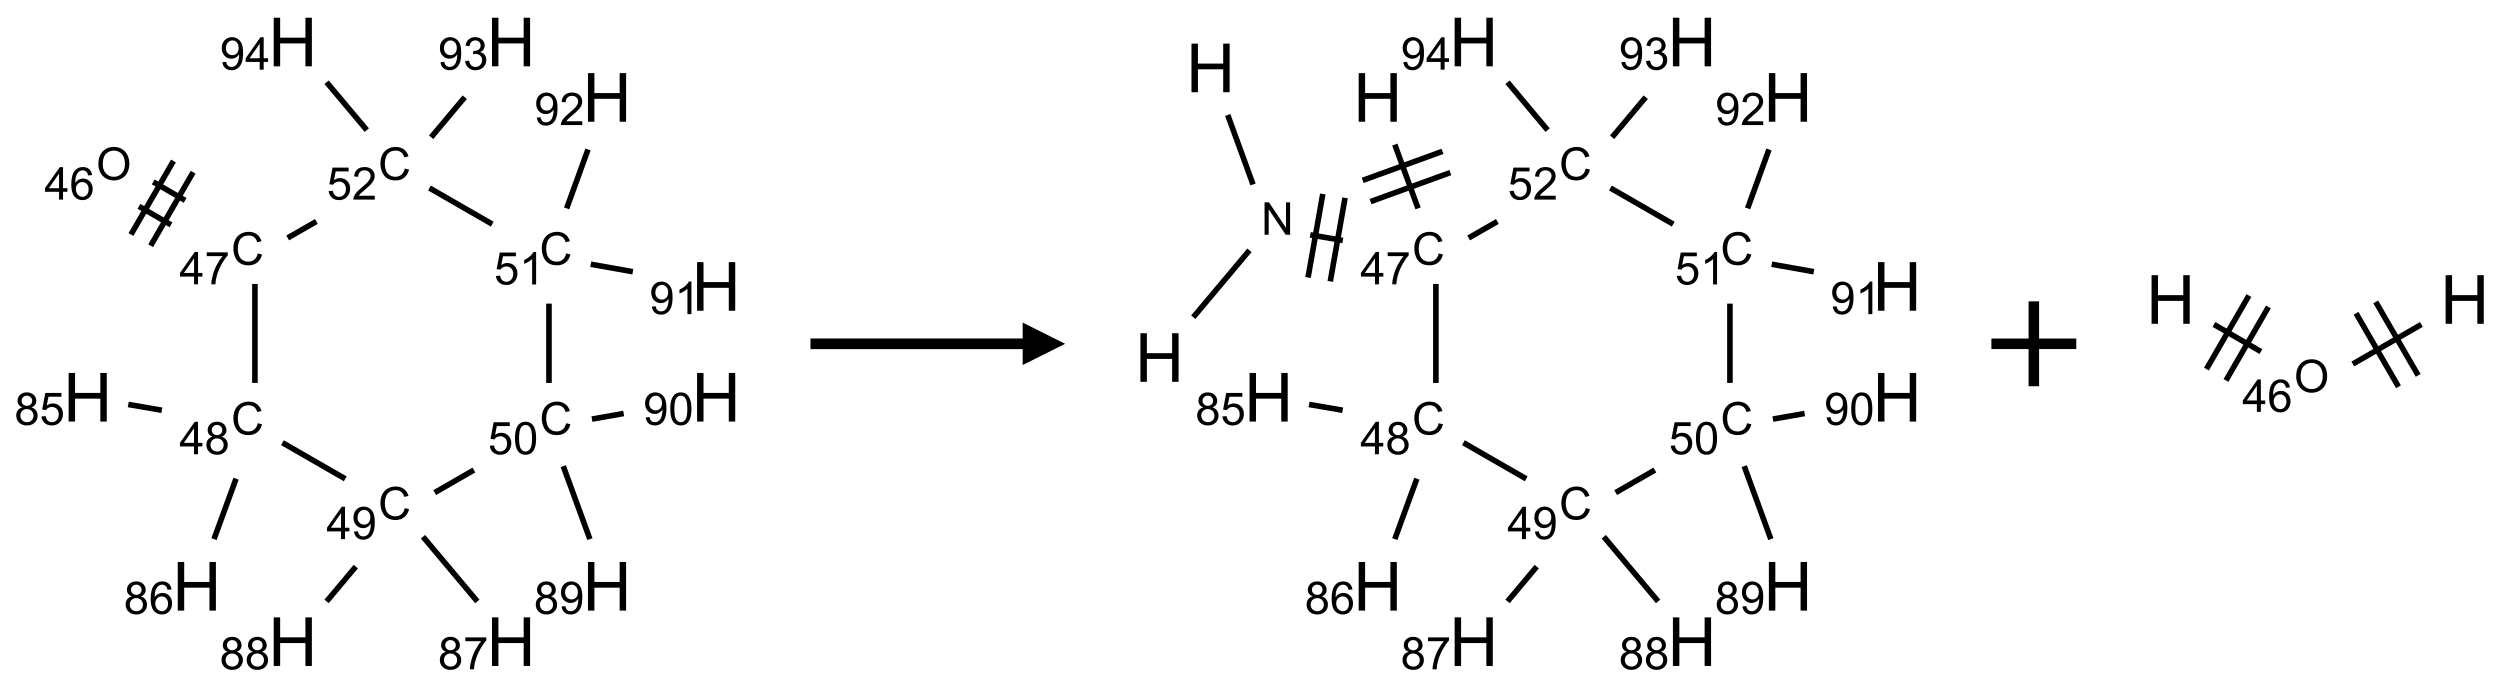 <?xml version="1.0" encoding="UTF-8"?>
<svg xmlns="http://www.w3.org/2000/svg" xmlns:xlink="http://www.w3.org/1999/xlink" width="589" height="162" viewBox="0 0 589 162">
<defs>
<g>
<g id="glyph-0-0">
<path d="M 1.332 0 L 1.332 -6.668 L 6.668 -6.668 L 6.668 0 Z M 1.5 -0.168 L 6.5 -0.168 L 6.5 -6.5 L 1.5 -6.5 Z M 1.5 -0.168 "/>
</g>
<g id="glyph-0-1">
<path d="M 0.516 -3.719 C 0.516 -4.984 0.855 -5.977 1.535 -6.695 C 2.215 -7.414 3.094 -7.77 4.172 -7.77 C 4.875 -7.77 5.512 -7.602 6.078 -7.266 C 6.645 -6.93 7.074 -6.461 7.371 -5.855 C 7.668 -5.254 7.816 -4.57 7.816 -3.809 C 7.816 -3.035 7.66 -2.34 7.348 -1.73 C 7.035 -1.117 6.594 -0.656 6.02 -0.34 C 5.449 -0.027 4.828 0.129 4.168 0.129 C 3.449 0.129 2.805 -0.043 2.238 -0.391 C 1.672 -0.738 1.246 -1.211 0.953 -1.812 C 0.66 -2.414 0.516 -3.047 0.516 -3.719 Z M 1.559 -3.703 C 1.559 -2.781 1.805 -2.059 2.301 -1.527 C 2.793 -1 3.414 -0.734 4.16 -0.734 C 4.922 -0.734 5.547 -1 6.039 -1.535 C 6.531 -2.07 6.777 -2.828 6.777 -3.812 C 6.777 -4.434 6.672 -4.977 6.461 -5.441 C 6.25 -5.902 5.945 -6.262 5.539 -6.52 C 5.133 -6.773 4.68 -6.902 4.176 -6.902 C 3.461 -6.902 2.848 -6.656 2.332 -6.164 C 1.816 -5.672 1.559 -4.852 1.559 -3.703 Z M 1.559 -3.703 "/>
</g>
<g id="glyph-0-2">
<path d="M 3.449 0 L 3.449 -1.828 L 0.137 -1.828 L 0.137 -2.688 L 3.621 -7.637 L 4.387 -7.637 L 4.387 -2.688 L 5.418 -2.688 L 5.418 -1.828 L 4.387 -1.828 L 4.387 0 Z M 3.449 -2.688 L 3.449 -6.129 L 1.059 -2.688 Z M 3.449 -2.688 "/>
</g>
<g id="glyph-0-3">
<path d="M 5.309 -5.766 L 4.375 -5.691 C 4.293 -6.059 4.172 -6.328 4.02 -6.496 C 3.766 -6.762 3.453 -6.895 3.082 -6.895 C 2.785 -6.895 2.523 -6.812 2.297 -6.645 C 2 -6.43 1.77 -6.117 1.598 -5.703 C 1.43 -5.289 1.34 -4.703 1.332 -3.938 C 1.559 -4.281 1.836 -4.535 2.16 -4.703 C 2.488 -4.871 2.828 -4.953 3.188 -4.953 C 3.812 -4.953 4.344 -4.723 4.785 -4.262 C 5.223 -3.801 5.441 -3.207 5.441 -2.48 C 5.441 -2 5.34 -1.555 5.133 -1.145 C 4.926 -0.73 4.641 -0.418 4.281 -0.199 C 3.922 0.02 3.512 0.129 3.051 0.129 C 2.27 0.129 1.633 -0.156 1.141 -0.73 C 0.648 -1.305 0.402 -2.254 0.402 -3.574 C 0.402 -5.051 0.672 -6.121 1.219 -6.793 C 1.695 -7.375 2.336 -7.668 3.141 -7.668 C 3.742 -7.668 4.234 -7.5 4.617 -7.16 C 5 -6.824 5.23 -6.359 5.309 -5.766 Z M 1.48 -2.473 C 1.48 -2.152 1.547 -1.844 1.684 -1.547 C 1.82 -1.25 2.016 -1.027 2.262 -0.871 C 2.508 -0.719 2.766 -0.641 3.035 -0.641 C 3.434 -0.641 3.773 -0.801 4.059 -1.121 C 4.344 -1.441 4.484 -1.875 4.484 -2.422 C 4.484 -2.949 4.344 -3.367 4.062 -3.668 C 3.781 -3.973 3.426 -4.125 3 -4.125 C 2.578 -4.125 2.219 -3.973 1.922 -3.668 C 1.625 -3.363 1.48 -2.969 1.48 -2.473 Z M 1.48 -2.473 "/>
</g>
<g id="glyph-0-4">
<path d="M 6.27 -2.676 L 7.281 -2.422 C 7.07 -1.594 6.688 -0.961 6.137 -0.523 C 5.586 -0.086 4.914 0.129 4.121 0.129 C 3.297 0.129 2.629 -0.039 2.113 -0.371 C 1.598 -0.707 1.203 -1.191 0.934 -1.828 C 0.664 -2.465 0.531 -3.145 0.531 -3.875 C 0.531 -4.672 0.684 -5.363 0.988 -5.957 C 1.293 -6.547 1.723 -6.996 2.285 -7.305 C 2.844 -7.613 3.461 -7.766 4.137 -7.766 C 4.898 -7.766 5.543 -7.57 6.062 -7.184 C 6.582 -6.793 6.945 -6.246 7.152 -5.543 L 6.156 -5.309 C 5.98 -5.863 5.723 -6.266 5.387 -6.52 C 5.051 -6.773 4.625 -6.902 4.113 -6.902 C 3.527 -6.902 3.039 -6.762 2.645 -6.48 C 2.25 -6.199 1.973 -5.82 1.812 -5.348 C 1.652 -4.871 1.574 -4.383 1.574 -3.879 C 1.574 -3.23 1.668 -2.664 1.855 -2.18 C 2.047 -1.695 2.34 -1.332 2.738 -1.094 C 3.137 -0.855 3.57 -0.734 4.035 -0.734 C 4.602 -0.734 5.082 -0.898 5.473 -1.223 C 5.867 -1.551 6.133 -2.035 6.27 -2.676 Z M 6.27 -2.676 "/>
</g>
<g id="glyph-0-5">
<path d="M 0.504 -6.637 L 0.504 -7.535 L 5.449 -7.535 L 5.449 -6.809 C 4.961 -6.289 4.48 -5.602 4.004 -4.746 C 3.527 -3.887 3.156 -3.004 2.895 -2.098 C 2.707 -1.461 2.59 -0.762 2.535 0 L 1.574 0 C 1.582 -0.602 1.703 -1.328 1.926 -2.176 C 2.152 -3.027 2.477 -3.848 2.898 -4.637 C 3.32 -5.426 3.77 -6.094 4.246 -6.637 Z M 0.504 -6.637 "/>
</g>
<g id="glyph-0-6">
<path d="M 1.887 -4.141 C 1.496 -4.281 1.207 -4.484 1.02 -4.75 C 0.832 -5.016 0.738 -5.328 0.738 -5.699 C 0.738 -6.254 0.938 -6.719 1.34 -7.098 C 1.738 -7.477 2.27 -7.668 2.934 -7.668 C 3.598 -7.668 4.137 -7.473 4.543 -7.086 C 4.949 -6.699 5.152 -6.227 5.152 -5.672 C 5.152 -5.316 5.059 -5.008 4.871 -4.746 C 4.688 -4.484 4.406 -4.281 4.027 -4.141 C 4.496 -3.988 4.852 -3.742 5.098 -3.402 C 5.34 -3.062 5.465 -2.656 5.465 -2.184 C 5.465 -1.531 5.234 -0.98 4.77 -0.535 C 4.309 -0.09 3.703 0.129 2.949 0.129 C 2.195 0.129 1.586 -0.094 1.125 -0.539 C 0.664 -0.984 0.434 -1.543 0.434 -2.207 C 0.434 -2.703 0.559 -3.121 0.809 -3.457 C 1.062 -3.793 1.422 -4.02 1.887 -4.141 Z M 1.699 -5.73 C 1.699 -5.367 1.812 -5.074 2.047 -4.844 C 2.281 -4.613 2.582 -4.5 2.953 -4.5 C 3.312 -4.5 3.609 -4.613 3.84 -4.84 C 4.07 -5.066 4.188 -5.348 4.188 -5.676 C 4.188 -6.02 4.07 -6.309 3.832 -6.543 C 3.594 -6.777 3.297 -6.895 2.941 -6.895 C 2.586 -6.895 2.289 -6.781 2.051 -6.551 C 1.816 -6.324 1.699 -6.047 1.699 -5.73 Z M 1.395 -2.203 C 1.395 -1.938 1.461 -1.676 1.586 -1.426 C 1.711 -1.176 1.902 -0.984 2.152 -0.848 C 2.402 -0.711 2.672 -0.641 2.957 -0.641 C 3.406 -0.641 3.777 -0.785 4.066 -1.074 C 4.359 -1.363 4.504 -1.727 4.504 -2.172 C 4.504 -2.625 4.355 -2.996 4.055 -3.293 C 3.754 -3.586 3.379 -3.734 2.926 -3.734 C 2.484 -3.734 2.121 -3.59 1.832 -3.297 C 1.543 -3.004 1.395 -2.641 1.395 -2.203 Z M 1.395 -2.203 "/>
</g>
<g id="glyph-0-7">
<path d="M 0.441 -2 L 1.426 -2.082 C 1.5 -1.605 1.668 -1.242 1.934 -1.004 C 2.199 -0.762 2.52 -0.641 2.895 -0.641 C 3.348 -0.641 3.73 -0.812 4.043 -1.152 C 4.355 -1.492 4.512 -1.941 4.512 -2.504 C 4.512 -3.039 4.359 -3.461 4.059 -3.77 C 3.758 -4.078 3.367 -4.234 2.879 -4.234 C 2.578 -4.234 2.305 -4.164 2.062 -4.027 C 1.82 -3.891 1.629 -3.715 1.488 -3.496 L 0.609 -3.609 L 1.348 -7.531 L 5.145 -7.531 L 5.145 -6.637 L 2.098 -6.637 L 1.688 -4.582 C 2.145 -4.902 2.625 -5.062 3.129 -5.062 C 3.797 -5.062 4.359 -4.832 4.816 -4.371 C 5.277 -3.91 5.504 -3.312 5.504 -2.59 C 5.504 -1.898 5.305 -1.301 4.902 -0.797 C 4.41 -0.18 3.742 0.129 2.895 0.129 C 2.199 0.129 1.633 -0.062 1.195 -0.453 C 0.758 -0.844 0.504 -1.359 0.441 -2 Z M 0.441 -2 "/>
</g>
<g id="glyph-0-8">
<path d="M 0.582 -1.766 L 1.484 -1.848 C 1.562 -1.426 1.707 -1.117 1.922 -0.926 C 2.137 -0.734 2.414 -0.641 2.75 -0.641 C 3.039 -0.641 3.289 -0.707 3.508 -0.84 C 3.727 -0.973 3.902 -1.148 4.043 -1.367 C 4.18 -1.586 4.297 -1.887 4.391 -2.262 C 4.484 -2.637 4.531 -3.016 4.531 -3.406 C 4.531 -3.449 4.531 -3.512 4.527 -3.594 C 4.34 -3.297 4.082 -3.055 3.758 -2.867 C 3.434 -2.68 3.082 -2.59 2.703 -2.59 C 2.07 -2.59 1.535 -2.816 1.098 -3.277 C 0.66 -3.734 0.441 -4.34 0.441 -5.09 C 0.441 -5.863 0.672 -6.484 1.129 -6.957 C 1.586 -7.43 2.156 -7.668 2.844 -7.668 C 3.34 -7.668 3.793 -7.531 4.207 -7.266 C 4.617 -7 4.93 -6.617 5.145 -6.121 C 5.355 -5.629 5.465 -4.91 5.465 -3.973 C 5.465 -2.996 5.359 -2.223 5.145 -1.645 C 4.934 -1.066 4.617 -0.625 4.199 -0.324 C 3.781 -0.02 3.293 0.129 2.73 0.129 C 2.133 0.129 1.645 -0.035 1.266 -0.367 C 0.887 -0.699 0.66 -1.164 0.582 -1.766 Z M 4.422 -5.137 C 4.422 -5.676 4.277 -6.102 3.992 -6.418 C 3.707 -6.734 3.359 -6.891 2.957 -6.891 C 2.543 -6.891 2.18 -6.719 1.871 -6.379 C 1.562 -6.039 1.406 -5.598 1.406 -5.059 C 1.406 -4.57 1.555 -4.176 1.848 -3.871 C 2.141 -3.566 2.5 -3.418 2.934 -3.418 C 3.367 -3.418 3.723 -3.57 4.004 -3.871 C 4.281 -4.176 4.422 -4.598 4.422 -5.137 Z M 4.422 -5.137 "/>
</g>
<g id="glyph-0-9">
<path d="M 0.441 -3.766 C 0.441 -4.668 0.535 -5.395 0.723 -5.945 C 0.906 -6.496 1.184 -6.922 1.551 -7.219 C 1.918 -7.516 2.375 -7.668 2.934 -7.668 C 3.344 -7.668 3.703 -7.586 4.012 -7.418 C 4.32 -7.254 4.574 -7.016 4.777 -6.707 C 4.977 -6.395 5.137 -6.016 5.25 -5.57 C 5.363 -5.125 5.422 -4.523 5.422 -3.766 C 5.422 -2.871 5.328 -2.148 5.145 -1.598 C 4.961 -1.047 4.688 -0.621 4.32 -0.32 C 3.953 -0.02 3.492 0.129 2.934 0.129 C 2.195 0.129 1.617 -0.133 1.199 -0.66 C 0.695 -1.297 0.441 -2.332 0.441 -3.766 Z M 1.406 -3.766 C 1.406 -2.512 1.555 -1.68 1.848 -1.262 C 2.141 -0.848 2.5 -0.641 2.934 -0.641 C 3.363 -0.641 3.727 -0.848 4.02 -1.266 C 4.312 -1.684 4.457 -2.516 4.457 -3.766 C 4.457 -5.023 4.312 -5.859 4.02 -6.27 C 3.727 -6.684 3.359 -6.891 2.922 -6.891 C 2.492 -6.891 2.148 -6.707 1.891 -6.344 C 1.566 -5.879 1.406 -5.02 1.406 -3.766 Z M 1.406 -3.766 "/>
</g>
<g id="glyph-0-10">
<path d="M 3.973 0 L 3.035 0 L 3.035 -5.973 C 2.809 -5.758 2.516 -5.543 2.148 -5.328 C 1.781 -5.113 1.453 -4.953 1.16 -4.844 L 1.16 -5.75 C 1.684 -5.996 2.145 -6.297 2.535 -6.645 C 2.93 -6.996 3.207 -7.336 3.371 -7.668 L 3.973 -7.668 Z M 3.973 0 "/>
</g>
<g id="glyph-0-11">
<path d="M 5.371 -0.902 L 5.371 0 L 0.324 0 C 0.316 -0.227 0.352 -0.441 0.434 -0.652 C 0.562 -0.996 0.766 -1.332 1.051 -1.668 C 1.332 -2 1.742 -2.387 2.277 -2.824 C 3.105 -3.504 3.668 -4.043 3.957 -4.441 C 4.25 -4.84 4.395 -5.215 4.395 -5.566 C 4.395 -5.938 4.262 -6.254 3.996 -6.508 C 3.73 -6.762 3.387 -6.891 2.957 -6.891 C 2.508 -6.891 2.145 -6.754 1.875 -6.484 C 1.605 -6.215 1.469 -5.84 1.465 -5.359 L 0.5 -5.457 C 0.566 -6.176 0.812 -6.727 1.246 -7.102 C 1.676 -7.477 2.254 -7.668 2.98 -7.668 C 3.711 -7.668 4.293 -7.465 4.719 -7.059 C 5.145 -6.652 5.359 -6.148 5.359 -5.547 C 5.359 -5.242 5.297 -4.941 5.172 -4.645 C 5.047 -4.352 4.84 -4.039 4.551 -3.715 C 4.262 -3.387 3.777 -2.938 3.105 -2.371 C 2.543 -1.898 2.18 -1.578 2.02 -1.41 C 1.859 -1.242 1.73 -1.07 1.625 -0.902 Z M 5.371 -0.902 "/>
</g>
<g id="glyph-0-12">
<path d="M 0.449 -2.016 L 1.387 -2.141 C 1.492 -1.609 1.676 -1.227 1.934 -0.992 C 2.191 -0.758 2.508 -0.641 2.879 -0.641 C 3.32 -0.641 3.695 -0.793 3.996 -1.098 C 4.301 -1.402 4.453 -1.781 4.453 -2.234 C 4.453 -2.664 4.312 -3.02 4.031 -3.301 C 3.75 -3.578 3.391 -3.719 2.957 -3.719 C 2.781 -3.719 2.562 -3.684 2.297 -3.613 L 2.402 -4.438 C 2.465 -4.43 2.516 -4.426 2.551 -4.426 C 2.949 -4.426 3.312 -4.531 3.629 -4.738 C 3.949 -4.949 4.109 -5.27 4.109 -5.703 C 4.109 -6.047 3.992 -6.332 3.762 -6.559 C 3.527 -6.785 3.227 -6.895 2.859 -6.895 C 2.496 -6.895 2.191 -6.781 1.949 -6.551 C 1.707 -6.324 1.547 -5.98 1.48 -5.52 L 0.543 -5.688 C 0.656 -6.316 0.918 -6.805 1.324 -7.148 C 1.73 -7.492 2.234 -7.668 2.84 -7.668 C 3.254 -7.668 3.641 -7.578 3.988 -7.398 C 4.34 -7.219 4.609 -6.977 4.793 -6.668 C 4.98 -6.359 5.074 -6.031 5.074 -5.684 C 5.074 -5.352 4.984 -5.051 4.809 -4.781 C 4.629 -4.512 4.367 -4.297 4.02 -4.137 C 4.473 -4.031 4.824 -3.816 5.074 -3.488 C 5.324 -3.16 5.449 -2.75 5.449 -2.254 C 5.449 -1.59 5.203 -1.023 4.719 -0.559 C 4.234 -0.098 3.617 0.137 2.875 0.137 C 2.203 0.137 1.648 -0.062 1.207 -0.465 C 0.762 -0.863 0.512 -1.379 0.449 -2.016 Z M 0.449 -2.016 "/>
</g>
<g id="glyph-0-13">
<path d="M 0.812 0 L 0.812 -7.637 L 1.848 -7.637 L 5.859 -1.641 L 5.859 -7.637 L 6.828 -7.637 L 6.828 0 L 5.793 0 L 1.781 -6 L 1.781 0 Z M 0.812 0 "/>
</g>
<g id="glyph-1-0">
<path d="M 2 0 L 2 -10 L 10 -10 L 10 0 Z M 2.25 -0.25 L 9.75 -0.25 L 9.75 -9.75 L 2.25 -9.75 Z M 2.25 -0.25 "/>
</g>
<g id="glyph-1-1">
<path d="M 1.281 0 L 1.281 -11.453 L 2.797 -11.453 L 2.797 -6.75 L 8.75 -6.75 L 8.75 -11.453 L 10.266 -11.453 L 10.266 0 L 8.75 0 L 8.75 -5.398 L 2.797 -5.398 L 2.797 0 Z M 1.281 0 "/>
</g>
</g>
</defs>
<path fill="none" stroke-width="0.033" stroke-linecap="butt" stroke-linejoin="miter" stroke="rgb(0%, 0%, 0%)" stroke-opacity="1" stroke-miterlimit="10" d="M 0.302 0.968 L 0.491 1.077 " transform="matrix(40, 0, 0, 40, 20.658, 9.896)"/>
<path fill="none" stroke-width="0.033" stroke-linecap="butt" stroke-linejoin="miter" stroke="rgb(0%, 0%, 0%)" stroke-opacity="1" stroke-miterlimit="10" d="M 0.386 0.824 L 0.574 0.933 " transform="matrix(40, 0, 0, 40, 20.658, 9.896)"/>
<path fill="none" stroke-width="0.033" stroke-linecap="butt" stroke-linejoin="miter" stroke="rgb(0%, 0%, 0%)" stroke-opacity="1" stroke-miterlimit="10" d="M 0.371 1.2 L 0.621 0.767 " transform="matrix(40, 0, 0, 40, 20.658, 9.896)"/>
<path fill="none" stroke-width="0.033" stroke-linecap="butt" stroke-linejoin="miter" stroke="rgb(0%, 0%, 0%)" stroke-opacity="1" stroke-miterlimit="10" d="M 0.255 1.134 L 0.505 0.701 " transform="matrix(40, 0, 0, 40, 20.658, 9.896)"/>
<path fill="none" stroke-width="0.033" stroke-linecap="butt" stroke-linejoin="miter" stroke="rgb(0%, 0%, 0%)" stroke-opacity="1" stroke-miterlimit="10" d="M 0.985 1.425 L 0.985 2.008 " transform="matrix(40, 0, 0, 40, 20.658, 9.896)"/>
<path fill="none" stroke-width="0.033" stroke-linecap="butt" stroke-linejoin="miter" stroke="rgb(0%, 0%, 0%)" stroke-opacity="1" stroke-miterlimit="10" d="M 0.437 2.169 L 0.239 2.135 " transform="matrix(40, 0, 0, 40, 20.658, 9.896)"/>
<path fill="none" stroke-width="0.033" stroke-linecap="butt" stroke-linejoin="miter" stroke="rgb(0%, 0%, 0%)" stroke-opacity="1" stroke-miterlimit="10" d="M 0.874 2.572 L 0.744 2.928 " transform="matrix(40, 0, 0, 40, 20.658, 9.896)"/>
<path fill="none" stroke-width="0.033" stroke-linecap="butt" stroke-linejoin="miter" stroke="rgb(0%, 0%, 0%)" stroke-opacity="1" stroke-miterlimit="10" d="M 1.147 2.36 L 1.517 2.573 " transform="matrix(40, 0, 0, 40, 20.658, 9.896)"/>
<path fill="none" stroke-width="0.033" stroke-linecap="butt" stroke-linejoin="miter" stroke="rgb(0%, 0%, 0%)" stroke-opacity="1" stroke-miterlimit="10" d="M 1.975 2.914 L 2.295 3.295 " transform="matrix(40, 0, 0, 40, 20.658, 9.896)"/>
<path fill="none" stroke-width="0.033" stroke-linecap="butt" stroke-linejoin="miter" stroke="rgb(0%, 0%, 0%)" stroke-opacity="1" stroke-miterlimit="10" d="M 1.579 3.09 L 1.407 3.295 " transform="matrix(40, 0, 0, 40, 20.658, 9.896)"/>
<path fill="none" stroke-width="0.033" stroke-linecap="butt" stroke-linejoin="miter" stroke="rgb(0%, 0%, 0%)" stroke-opacity="1" stroke-miterlimit="10" d="M 2.044 2.654 L 2.275 2.521 " transform="matrix(40, 0, 0, 40, 20.658, 9.896)"/>
<path fill="none" stroke-width="0.033" stroke-linecap="butt" stroke-linejoin="miter" stroke="rgb(0%, 0%, 0%)" stroke-opacity="1" stroke-miterlimit="10" d="M 2.801 2.498 L 2.958 2.928 " transform="matrix(40, 0, 0, 40, 20.658, 9.896)"/>
<path fill="none" stroke-width="0.033" stroke-linecap="butt" stroke-linejoin="miter" stroke="rgb(0%, 0%, 0%)" stroke-opacity="1" stroke-miterlimit="10" d="M 2.97 2.221 L 3.157 2.188 " transform="matrix(40, 0, 0, 40, 20.658, 9.896)"/>
<path fill="none" stroke-width="0.033" stroke-linecap="butt" stroke-linejoin="miter" stroke="rgb(0%, 0%, 0%)" stroke-opacity="1" stroke-miterlimit="10" d="M 2.717 2.008 L 2.717 1.541 " transform="matrix(40, 0, 0, 40, 20.658, 9.896)"/>
<path fill="none" stroke-width="0.033" stroke-linecap="butt" stroke-linejoin="miter" stroke="rgb(0%, 0%, 0%)" stroke-opacity="1" stroke-miterlimit="10" d="M 2.963 1.309 L 3.211 1.353 " transform="matrix(40, 0, 0, 40, 20.658, 9.896)"/>
<path fill="none" stroke-width="0.033" stroke-linecap="butt" stroke-linejoin="miter" stroke="rgb(0%, 0%, 0%)" stroke-opacity="1" stroke-miterlimit="10" d="M 2.821 0.98 L 2.947 0.633 " transform="matrix(40, 0, 0, 40, 20.658, 9.896)"/>
<path fill="none" stroke-width="0.033" stroke-linecap="butt" stroke-linejoin="miter" stroke="rgb(0%, 0%, 0%)" stroke-opacity="1" stroke-miterlimit="10" d="M 2.383 1.073 L 2.013 0.86 " transform="matrix(40, 0, 0, 40, 20.658, 9.896)"/>
<path fill="none" stroke-width="0.033" stroke-linecap="butt" stroke-linejoin="miter" stroke="rgb(0%, 0%, 0%)" stroke-opacity="1" stroke-miterlimit="10" d="M 1.347 1.057 L 1.178 1.154 " transform="matrix(40, 0, 0, 40, 20.658, 9.896)"/>
<path fill="none" stroke-width="0.033" stroke-linecap="butt" stroke-linejoin="miter" stroke="rgb(0%, 0%, 0%)" stroke-opacity="1" stroke-miterlimit="10" d="M 2.023 0.561 L 2.221 0.325 " transform="matrix(40, 0, 0, 40, 20.658, 9.896)"/>
<path fill="none" stroke-width="0.033" stroke-linecap="butt" stroke-linejoin="miter" stroke="rgb(0%, 0%, 0%)" stroke-opacity="1" stroke-miterlimit="10" d="M 1.644 0.519 L 1.407 0.237 " transform="matrix(40, 0, 0, 40, 20.658, 9.896)"/>
<g fill="rgb(0%, 0%, 0%)" fill-opacity="1">
<use xlink:href="#glyph-0-1" x="22.656" y="42.387"/>
</g>
<g fill="rgb(0%, 0%, 0%)" fill-opacity="1">
<use xlink:href="#glyph-0-2" x="10.461" y="47.02"/>
<use xlink:href="#glyph-0-3" x="16.393" y="47.02"/>
</g>
<g fill="rgb(0%, 0%, 0%)" fill-opacity="1">
<use xlink:href="#glyph-0-4" x="54.457" y="62.383"/>
</g>
<g fill="rgb(0%, 0%, 0%)" fill-opacity="1">
<use xlink:href="#glyph-0-2" x="42.273" y="66.988"/>
<use xlink:href="#glyph-0-5" x="48.206" y="66.988"/>
</g>
<g fill="rgb(0%, 0%, 0%)" fill-opacity="1">
<use xlink:href="#glyph-0-4" x="54.457" y="102.383"/>
</g>
<g fill="rgb(0%, 0%, 0%)" fill-opacity="1">
<use xlink:href="#glyph-0-2" x="42.258" y="107.02"/>
<use xlink:href="#glyph-0-6" x="48.19" y="107.02"/>
</g>
<g fill="rgb(0%, 0%, 0%)" fill-opacity="1">
<use xlink:href="#glyph-1-1" x="14.887" y="99.32"/>
</g>
<g fill="rgb(0%, 0%, 0%)" fill-opacity="1">
<use xlink:href="#glyph-0-6" x="3.395" y="100.113"/>
<use xlink:href="#glyph-0-7" x="9.327" y="100.113"/>
</g>
<g fill="rgb(0%, 0%, 0%)" fill-opacity="1">
<use xlink:href="#glyph-1-1" x="40.598" y="143.855"/>
</g>
<g fill="rgb(0%, 0%, 0%)" fill-opacity="1">
<use xlink:href="#glyph-0-6" x="29.168" y="144.645"/>
<use xlink:href="#glyph-0-3" x="35.1" y="144.645"/>
</g>
<g fill="rgb(0%, 0%, 0%)" fill-opacity="1">
<use xlink:href="#glyph-0-4" x="89.098" y="122.383"/>
</g>
<g fill="rgb(0%, 0%, 0%)" fill-opacity="1">
<use xlink:href="#glyph-0-2" x="76.898" y="127.02"/>
<use xlink:href="#glyph-0-8" x="82.831" y="127.02"/>
</g>
<g fill="rgb(0%, 0%, 0%)" fill-opacity="1">
<use xlink:href="#glyph-1-1" x="114.629" y="156.906"/>
</g>
<g fill="rgb(0%, 0%, 0%)" fill-opacity="1">
<use xlink:href="#glyph-0-6" x="103.195" y="157.699"/>
<use xlink:href="#glyph-0-5" x="109.128" y="157.699"/>
</g>
<g fill="rgb(0%, 0%, 0%)" fill-opacity="1">
<use xlink:href="#glyph-1-1" x="63.207" y="156.906"/>
</g>
<g fill="rgb(0%, 0%, 0%)" fill-opacity="1">
<use xlink:href="#glyph-0-6" x="51.758" y="157.699"/>
<use xlink:href="#glyph-0-6" x="57.69" y="157.699"/>
</g>
<g fill="rgb(0%, 0%, 0%)" fill-opacity="1">
<use xlink:href="#glyph-0-4" x="127.113" y="102.383"/>
</g>
<g fill="rgb(0%, 0%, 0%)" fill-opacity="1">
<use xlink:href="#glyph-0-7" x="114.957" y="107.02"/>
<use xlink:href="#glyph-0-9" x="120.889" y="107.02"/>
</g>
<g fill="rgb(0%, 0%, 0%)" fill-opacity="1">
<use xlink:href="#glyph-1-1" x="137.242" y="143.855"/>
</g>
<g fill="rgb(0%, 0%, 0%)" fill-opacity="1">
<use xlink:href="#glyph-0-6" x="125.793" y="144.645"/>
<use xlink:href="#glyph-0-8" x="131.725" y="144.645"/>
</g>
<g fill="rgb(0%, 0%, 0%)" fill-opacity="1">
<use xlink:href="#glyph-1-1" x="162.953" y="99.32"/>
</g>
<g fill="rgb(0%, 0%, 0%)" fill-opacity="1">
<use xlink:href="#glyph-0-8" x="151.543" y="100.113"/>
<use xlink:href="#glyph-0-9" x="157.475" y="100.113"/>
</g>
<g fill="rgb(0%, 0%, 0%)" fill-opacity="1">
<use xlink:href="#glyph-0-4" x="127.113" y="62.383"/>
</g>
<g fill="rgb(0%, 0%, 0%)" fill-opacity="1">
<use xlink:href="#glyph-0-7" x="116.402" y="67.02"/>
<use xlink:href="#glyph-0-10" x="122.335" y="67.02"/>
</g>
<g fill="rgb(0%, 0%, 0%)" fill-opacity="1">
<use xlink:href="#glyph-1-1" x="162.953" y="73.211"/>
</g>
<g fill="rgb(0%, 0%, 0%)" fill-opacity="1">
<use xlink:href="#glyph-0-8" x="152.992" y="74.004"/>
<use xlink:href="#glyph-0-10" x="158.924" y="74.004"/>
</g>
<g fill="rgb(0%, 0%, 0%)" fill-opacity="1">
<use xlink:href="#glyph-1-1" x="137.242" y="28.68"/>
</g>
<g fill="rgb(0%, 0%, 0%)" fill-opacity="1">
<use xlink:href="#glyph-0-8" x="125.883" y="29.469"/>
<use xlink:href="#glyph-0-11" x="131.815" y="29.469"/>
</g>
<g fill="rgb(0%, 0%, 0%)" fill-opacity="1">
<use xlink:href="#glyph-0-4" x="89.098" y="42.383"/>
</g>
<g fill="rgb(0%, 0%, 0%)" fill-opacity="1">
<use xlink:href="#glyph-0-7" x="76.992" y="47.02"/>
<use xlink:href="#glyph-0-11" x="82.924" y="47.02"/>
</g>
<g fill="rgb(0%, 0%, 0%)" fill-opacity="1">
<use xlink:href="#glyph-1-1" x="114.629" y="15.625"/>
</g>
<g fill="rgb(0%, 0%, 0%)" fill-opacity="1">
<use xlink:href="#glyph-0-8" x="103.195" y="16.418"/>
<use xlink:href="#glyph-0-12" x="109.128" y="16.418"/>
</g>
<g fill="rgb(0%, 0%, 0%)" fill-opacity="1">
<use xlink:href="#glyph-1-1" x="63.207" y="15.625"/>
</g>
<g fill="rgb(0%, 0%, 0%)" fill-opacity="1">
<use xlink:href="#glyph-0-8" x="51.805" y="16.418"/>
<use xlink:href="#glyph-0-2" x="57.737" y="16.418"/>
</g>
<path fill-rule="nonzero" fill="rgb(0%, 0%, 0%)" fill-opacity="1" d="M 190.945 82.25 L 240.945 82.25 L 240.945 86 L 250.945 81 L 240.945 76 L 240.945 79.75 L 190.945 79.75 "/>
<path fill="none" stroke-width="0.033" stroke-linecap="butt" stroke-linejoin="miter" stroke="rgb(0%, 0%, 0%)" stroke-opacity="1" stroke-miterlimit="10" d="M 0.199 1.621 L 0.53 1.227 " transform="matrix(40, 0, 0, 40, 273.174, 9.896)"/>
<path fill="none" stroke-width="0.033" stroke-linecap="butt" stroke-linejoin="miter" stroke="rgb(0%, 0%, 0%)" stroke-opacity="1" stroke-miterlimit="10" d="M 0.551 0.839 L 0.402 0.43 " transform="matrix(40, 0, 0, 40, 273.174, 9.896)"/>
<path fill="none" stroke-width="0.033" stroke-linecap="butt" stroke-linejoin="miter" stroke="rgb(0%, 0%, 0%)" stroke-opacity="1" stroke-miterlimit="10" d="M 0.888 1.136 L 1.08 1.169 " transform="matrix(40, 0, 0, 40, 273.174, 9.896)"/>
<path fill="none" stroke-width="0.033" stroke-linecap="butt" stroke-linejoin="miter" stroke="rgb(0%, 0%, 0%)" stroke-opacity="1" stroke-miterlimit="10" d="M 1.006 1.41 L 1.093 0.918 " transform="matrix(40, 0, 0, 40, 273.174, 9.896)"/>
<path fill="none" stroke-width="0.033" stroke-linecap="butt" stroke-linejoin="miter" stroke="rgb(0%, 0%, 0%)" stroke-opacity="1" stroke-miterlimit="10" d="M 0.875 1.387 L 0.962 0.895 " transform="matrix(40, 0, 0, 40, 273.174, 9.896)"/>
<path fill="none" stroke-width="0.033" stroke-linecap="butt" stroke-linejoin="miter" stroke="rgb(0%, 0%, 0%)" stroke-opacity="1" stroke-miterlimit="10" d="M 1.523 0.98 L 1.386 0.604 " transform="matrix(40, 0, 0, 40, 273.174, 9.896)"/>
<path fill="none" stroke-width="0.033" stroke-linecap="butt" stroke-linejoin="miter" stroke="rgb(0%, 0%, 0%)" stroke-opacity="1" stroke-miterlimit="10" d="M 1.667 0.644 L 1.197 0.815 " transform="matrix(40, 0, 0, 40, 273.174, 9.896)"/>
<path fill="none" stroke-width="0.033" stroke-linecap="butt" stroke-linejoin="miter" stroke="rgb(0%, 0%, 0%)" stroke-opacity="1" stroke-miterlimit="10" d="M 1.713 0.769 L 1.243 0.94 " transform="matrix(40, 0, 0, 40, 273.174, 9.896)"/>
<path fill="none" stroke-width="0.033" stroke-linecap="butt" stroke-linejoin="miter" stroke="rgb(0%, 0%, 0%)" stroke-opacity="1" stroke-miterlimit="10" d="M 1.628 1.425 L 1.628 2.008 " transform="matrix(40, 0, 0, 40, 273.174, 9.896)"/>
<path fill="none" stroke-width="0.033" stroke-linecap="butt" stroke-linejoin="miter" stroke="rgb(0%, 0%, 0%)" stroke-opacity="1" stroke-miterlimit="10" d="M 1.079 2.169 L 0.881 2.135 " transform="matrix(40, 0, 0, 40, 273.174, 9.896)"/>
<path fill="none" stroke-width="0.033" stroke-linecap="butt" stroke-linejoin="miter" stroke="rgb(0%, 0%, 0%)" stroke-opacity="1" stroke-miterlimit="10" d="M 1.516 2.572 L 1.386 2.928 " transform="matrix(40, 0, 0, 40, 273.174, 9.896)"/>
<path fill="none" stroke-width="0.033" stroke-linecap="butt" stroke-linejoin="miter" stroke="rgb(0%, 0%, 0%)" stroke-opacity="1" stroke-miterlimit="10" d="M 1.79 2.36 L 2.16 2.573 " transform="matrix(40, 0, 0, 40, 273.174, 9.896)"/>
<path fill="none" stroke-width="0.033" stroke-linecap="butt" stroke-linejoin="miter" stroke="rgb(0%, 0%, 0%)" stroke-opacity="1" stroke-miterlimit="10" d="M 2.222 3.09 L 2.05 3.295 " transform="matrix(40, 0, 0, 40, 273.174, 9.896)"/>
<path fill="none" stroke-width="0.033" stroke-linecap="butt" stroke-linejoin="miter" stroke="rgb(0%, 0%, 0%)" stroke-opacity="1" stroke-miterlimit="10" d="M 2.617 2.914 L 2.937 3.295 " transform="matrix(40, 0, 0, 40, 273.174, 9.896)"/>
<path fill="none" stroke-width="0.033" stroke-linecap="butt" stroke-linejoin="miter" stroke="rgb(0%, 0%, 0%)" stroke-opacity="1" stroke-miterlimit="10" d="M 2.687 2.654 L 2.918 2.521 " transform="matrix(40, 0, 0, 40, 273.174, 9.896)"/>
<path fill="none" stroke-width="0.033" stroke-linecap="butt" stroke-linejoin="miter" stroke="rgb(0%, 0%, 0%)" stroke-opacity="1" stroke-miterlimit="10" d="M 3.444 2.498 L 3.601 2.928 " transform="matrix(40, 0, 0, 40, 273.174, 9.896)"/>
<path fill="none" stroke-width="0.033" stroke-linecap="butt" stroke-linejoin="miter" stroke="rgb(0%, 0%, 0%)" stroke-opacity="1" stroke-miterlimit="10" d="M 3.613 2.221 L 3.8 2.188 " transform="matrix(40, 0, 0, 40, 273.174, 9.896)"/>
<path fill="none" stroke-width="0.033" stroke-linecap="butt" stroke-linejoin="miter" stroke="rgb(0%, 0%, 0%)" stroke-opacity="1" stroke-miterlimit="10" d="M 3.36 2.008 L 3.36 1.541 " transform="matrix(40, 0, 0, 40, 273.174, 9.896)"/>
<path fill="none" stroke-width="0.033" stroke-linecap="butt" stroke-linejoin="miter" stroke="rgb(0%, 0%, 0%)" stroke-opacity="1" stroke-miterlimit="10" d="M 3.606 1.309 L 3.854 1.353 " transform="matrix(40, 0, 0, 40, 273.174, 9.896)"/>
<path fill="none" stroke-width="0.033" stroke-linecap="butt" stroke-linejoin="miter" stroke="rgb(0%, 0%, 0%)" stroke-opacity="1" stroke-miterlimit="10" d="M 3.464 0.98 L 3.59 0.633 " transform="matrix(40, 0, 0, 40, 273.174, 9.896)"/>
<path fill="none" stroke-width="0.033" stroke-linecap="butt" stroke-linejoin="miter" stroke="rgb(0%, 0%, 0%)" stroke-opacity="1" stroke-miterlimit="10" d="M 3.026 1.073 L 2.656 0.86 " transform="matrix(40, 0, 0, 40, 273.174, 9.896)"/>
<path fill="none" stroke-width="0.033" stroke-linecap="butt" stroke-linejoin="miter" stroke="rgb(0%, 0%, 0%)" stroke-opacity="1" stroke-miterlimit="10" d="M 1.99 1.057 L 1.821 1.154 " transform="matrix(40, 0, 0, 40, 273.174, 9.896)"/>
<path fill="none" stroke-width="0.033" stroke-linecap="butt" stroke-linejoin="miter" stroke="rgb(0%, 0%, 0%)" stroke-opacity="1" stroke-miterlimit="10" d="M 2.666 0.561 L 2.864 0.325 " transform="matrix(40, 0, 0, 40, 273.174, 9.896)"/>
<path fill="none" stroke-width="0.033" stroke-linecap="butt" stroke-linejoin="miter" stroke="rgb(0%, 0%, 0%)" stroke-opacity="1" stroke-miterlimit="10" d="M 2.286 0.519 L 2.05 0.237 " transform="matrix(40, 0, 0, 40, 273.174, 9.896)"/>
<g fill="rgb(0%, 0%, 0%)" fill-opacity="1">
<use xlink:href="#glyph-1-1" x="267.402" y="89.961"/>
</g>
<g fill="rgb(0%, 0%, 0%)" fill-opacity="1">
<use xlink:href="#glyph-0-13" x="297.121" y="55.305"/>
</g>
<g fill="rgb(0%, 0%, 0%)" fill-opacity="1">
<use xlink:href="#glyph-1-1" x="279.434" y="21.73"/>
</g>
<g fill="rgb(0%, 0%, 0%)" fill-opacity="1">
<use xlink:href="#glyph-0-4" x="332.684" y="62.383"/>
</g>
<g fill="rgb(0%, 0%, 0%)" fill-opacity="1">
<use xlink:href="#glyph-0-2" x="320.5" y="66.988"/>
<use xlink:href="#glyph-0-5" x="326.432" y="66.988"/>
</g>
<g fill="rgb(0%, 0%, 0%)" fill-opacity="1">
<use xlink:href="#glyph-1-1" x="318.824" y="28.68"/>
</g>
<g fill="rgb(0%, 0%, 0%)" fill-opacity="1">
<use xlink:href="#glyph-0-4" x="332.684" y="102.383"/>
</g>
<g fill="rgb(0%, 0%, 0%)" fill-opacity="1">
<use xlink:href="#glyph-0-2" x="320.484" y="107.02"/>
<use xlink:href="#glyph-0-6" x="326.417" y="107.02"/>
</g>
<g fill="rgb(0%, 0%, 0%)" fill-opacity="1">
<use xlink:href="#glyph-1-1" x="293.113" y="99.32"/>
</g>
<g fill="rgb(0%, 0%, 0%)" fill-opacity="1">
<use xlink:href="#glyph-0-6" x="281.621" y="100.113"/>
<use xlink:href="#glyph-0-7" x="287.553" y="100.113"/>
</g>
<g fill="rgb(0%, 0%, 0%)" fill-opacity="1">
<use xlink:href="#glyph-1-1" x="318.824" y="143.855"/>
</g>
<g fill="rgb(0%, 0%, 0%)" fill-opacity="1">
<use xlink:href="#glyph-0-6" x="307.395" y="144.645"/>
<use xlink:href="#glyph-0-3" x="313.327" y="144.645"/>
</g>
<g fill="rgb(0%, 0%, 0%)" fill-opacity="1">
<use xlink:href="#glyph-0-4" x="367.324" y="122.383"/>
</g>
<g fill="rgb(0%, 0%, 0%)" fill-opacity="1">
<use xlink:href="#glyph-0-2" x="355.125" y="127.02"/>
<use xlink:href="#glyph-0-8" x="361.057" y="127.02"/>
</g>
<g fill="rgb(0%, 0%, 0%)" fill-opacity="1">
<use xlink:href="#glyph-1-1" x="341.434" y="156.906"/>
</g>
<g fill="rgb(0%, 0%, 0%)" fill-opacity="1">
<use xlink:href="#glyph-0-6" x="330" y="157.699"/>
<use xlink:href="#glyph-0-5" x="335.932" y="157.699"/>
</g>
<g fill="rgb(0%, 0%, 0%)" fill-opacity="1">
<use xlink:href="#glyph-1-1" x="392.859" y="156.906"/>
</g>
<g fill="rgb(0%, 0%, 0%)" fill-opacity="1">
<use xlink:href="#glyph-0-6" x="381.41" y="157.699"/>
<use xlink:href="#glyph-0-6" x="387.342" y="157.699"/>
</g>
<g fill="rgb(0%, 0%, 0%)" fill-opacity="1">
<use xlink:href="#glyph-0-4" x="405.344" y="102.383"/>
</g>
<g fill="rgb(0%, 0%, 0%)" fill-opacity="1">
<use xlink:href="#glyph-0-7" x="393.184" y="107.02"/>
<use xlink:href="#glyph-0-9" x="399.116" y="107.02"/>
</g>
<g fill="rgb(0%, 0%, 0%)" fill-opacity="1">
<use xlink:href="#glyph-1-1" x="415.469" y="143.855"/>
</g>
<g fill="rgb(0%, 0%, 0%)" fill-opacity="1">
<use xlink:href="#glyph-0-6" x="404.02" y="144.645"/>
<use xlink:href="#glyph-0-8" x="409.952" y="144.645"/>
</g>
<g fill="rgb(0%, 0%, 0%)" fill-opacity="1">
<use xlink:href="#glyph-1-1" x="441.18" y="99.32"/>
</g>
<g fill="rgb(0%, 0%, 0%)" fill-opacity="1">
<use xlink:href="#glyph-0-8" x="429.77" y="100.113"/>
<use xlink:href="#glyph-0-9" x="435.702" y="100.113"/>
</g>
<g fill="rgb(0%, 0%, 0%)" fill-opacity="1">
<use xlink:href="#glyph-0-4" x="405.344" y="62.383"/>
</g>
<g fill="rgb(0%, 0%, 0%)" fill-opacity="1">
<use xlink:href="#glyph-0-7" x="394.633" y="67.02"/>
<use xlink:href="#glyph-0-10" x="400.565" y="67.02"/>
</g>
<g fill="rgb(0%, 0%, 0%)" fill-opacity="1">
<use xlink:href="#glyph-1-1" x="441.18" y="73.211"/>
</g>
<g fill="rgb(0%, 0%, 0%)" fill-opacity="1">
<use xlink:href="#glyph-0-8" x="431.219" y="74.004"/>
<use xlink:href="#glyph-0-10" x="437.151" y="74.004"/>
</g>
<g fill="rgb(0%, 0%, 0%)" fill-opacity="1">
<use xlink:href="#glyph-1-1" x="415.469" y="28.68"/>
</g>
<g fill="rgb(0%, 0%, 0%)" fill-opacity="1">
<use xlink:href="#glyph-0-8" x="404.109" y="29.469"/>
<use xlink:href="#glyph-0-11" x="410.042" y="29.469"/>
</g>
<g fill="rgb(0%, 0%, 0%)" fill-opacity="1">
<use xlink:href="#glyph-0-4" x="367.324" y="42.383"/>
</g>
<g fill="rgb(0%, 0%, 0%)" fill-opacity="1">
<use xlink:href="#glyph-0-7" x="355.219" y="47.02"/>
<use xlink:href="#glyph-0-11" x="361.151" y="47.02"/>
</g>
<g fill="rgb(0%, 0%, 0%)" fill-opacity="1">
<use xlink:href="#glyph-1-1" x="392.859" y="15.625"/>
</g>
<g fill="rgb(0%, 0%, 0%)" fill-opacity="1">
<use xlink:href="#glyph-0-8" x="381.422" y="16.418"/>
<use xlink:href="#glyph-0-12" x="387.354" y="16.418"/>
</g>
<g fill="rgb(0%, 0%, 0%)" fill-opacity="1">
<use xlink:href="#glyph-1-1" x="341.434" y="15.625"/>
</g>
<g fill="rgb(0%, 0%, 0%)" fill-opacity="1">
<use xlink:href="#glyph-0-8" x="330.031" y="16.418"/>
<use xlink:href="#glyph-0-2" x="335.964" y="16.418"/>
</g>
<path fill="none" stroke-width="0.062" stroke-linecap="butt" stroke-linejoin="miter" stroke="rgb(0%, 0%, 0%)" stroke-opacity="1" stroke-miterlimit="10" d="M -0 0 L 0.5 0 M 0.25 -0.25 L 0.25 0.25 " transform="matrix(40, 0, 0, 40, 469.174, 81)"/>
<path fill="none" stroke-width="0.033" stroke-linecap="butt" stroke-linejoin="miter" stroke="rgb(0%, 0%, 0%)" stroke-opacity="1" stroke-miterlimit="10" d="M 0.255 0.147 L 0.532 0.307 " transform="matrix(40, 0, 0, 40, 511.4, 70.559)"/>
<path fill="none" stroke-width="0.033" stroke-linecap="butt" stroke-linejoin="miter" stroke="rgb(0%, 0%, 0%)" stroke-opacity="1" stroke-miterlimit="10" d="M 0.326 0.477 L 0.576 0.044 " transform="matrix(40, 0, 0, 40, 511.4, 70.559)"/>
<path fill="none" stroke-width="0.033" stroke-linecap="butt" stroke-linejoin="miter" stroke="rgb(0%, 0%, 0%)" stroke-opacity="1" stroke-miterlimit="10" d="M 0.211 0.41 L 0.461 -0.023 " transform="matrix(40, 0, 0, 40, 511.4, 70.559)"/>
<path fill="none" stroke-width="0.033" stroke-linecap="butt" stroke-linejoin="miter" stroke="rgb(0%, 0%, 0%)" stroke-opacity="1" stroke-miterlimit="10" d="M 1.073 0.38 L 1.477 0.147 " transform="matrix(40, 0, 0, 40, 511.4, 70.559)"/>
<path fill="none" stroke-width="0.033" stroke-linecap="butt" stroke-linejoin="miter" stroke="rgb(0%, 0%, 0%)" stroke-opacity="1" stroke-miterlimit="10" d="M 1.458 0.447 L 1.208 0.014 " transform="matrix(40, 0, 0, 40, 511.4, 70.559)"/>
<path fill="none" stroke-width="0.033" stroke-linecap="butt" stroke-linejoin="miter" stroke="rgb(0%, 0%, 0%)" stroke-opacity="1" stroke-miterlimit="10" d="M 1.342 0.514 L 1.092 0.081 " transform="matrix(40, 0, 0, 40, 511.4, 70.559)"/>
<g fill="rgb(0%, 0%, 0%)" fill-opacity="1">
<use xlink:href="#glyph-1-1" x="505.629" y="76.285"/>
</g>
<g fill="rgb(0%, 0%, 0%)" fill-opacity="1">
<use xlink:href="#glyph-0-1" x="540.465" y="92.406"/>
</g>
<g fill="rgb(0%, 0%, 0%)" fill-opacity="1">
<use xlink:href="#glyph-0-2" x="528.27" y="97.039"/>
<use xlink:href="#glyph-0-3" x="534.202" y="97.039"/>
</g>
<g fill="rgb(0%, 0%, 0%)" fill-opacity="1">
<use xlink:href="#glyph-1-1" x="574.91" y="76.285"/>
</g>
</svg>
